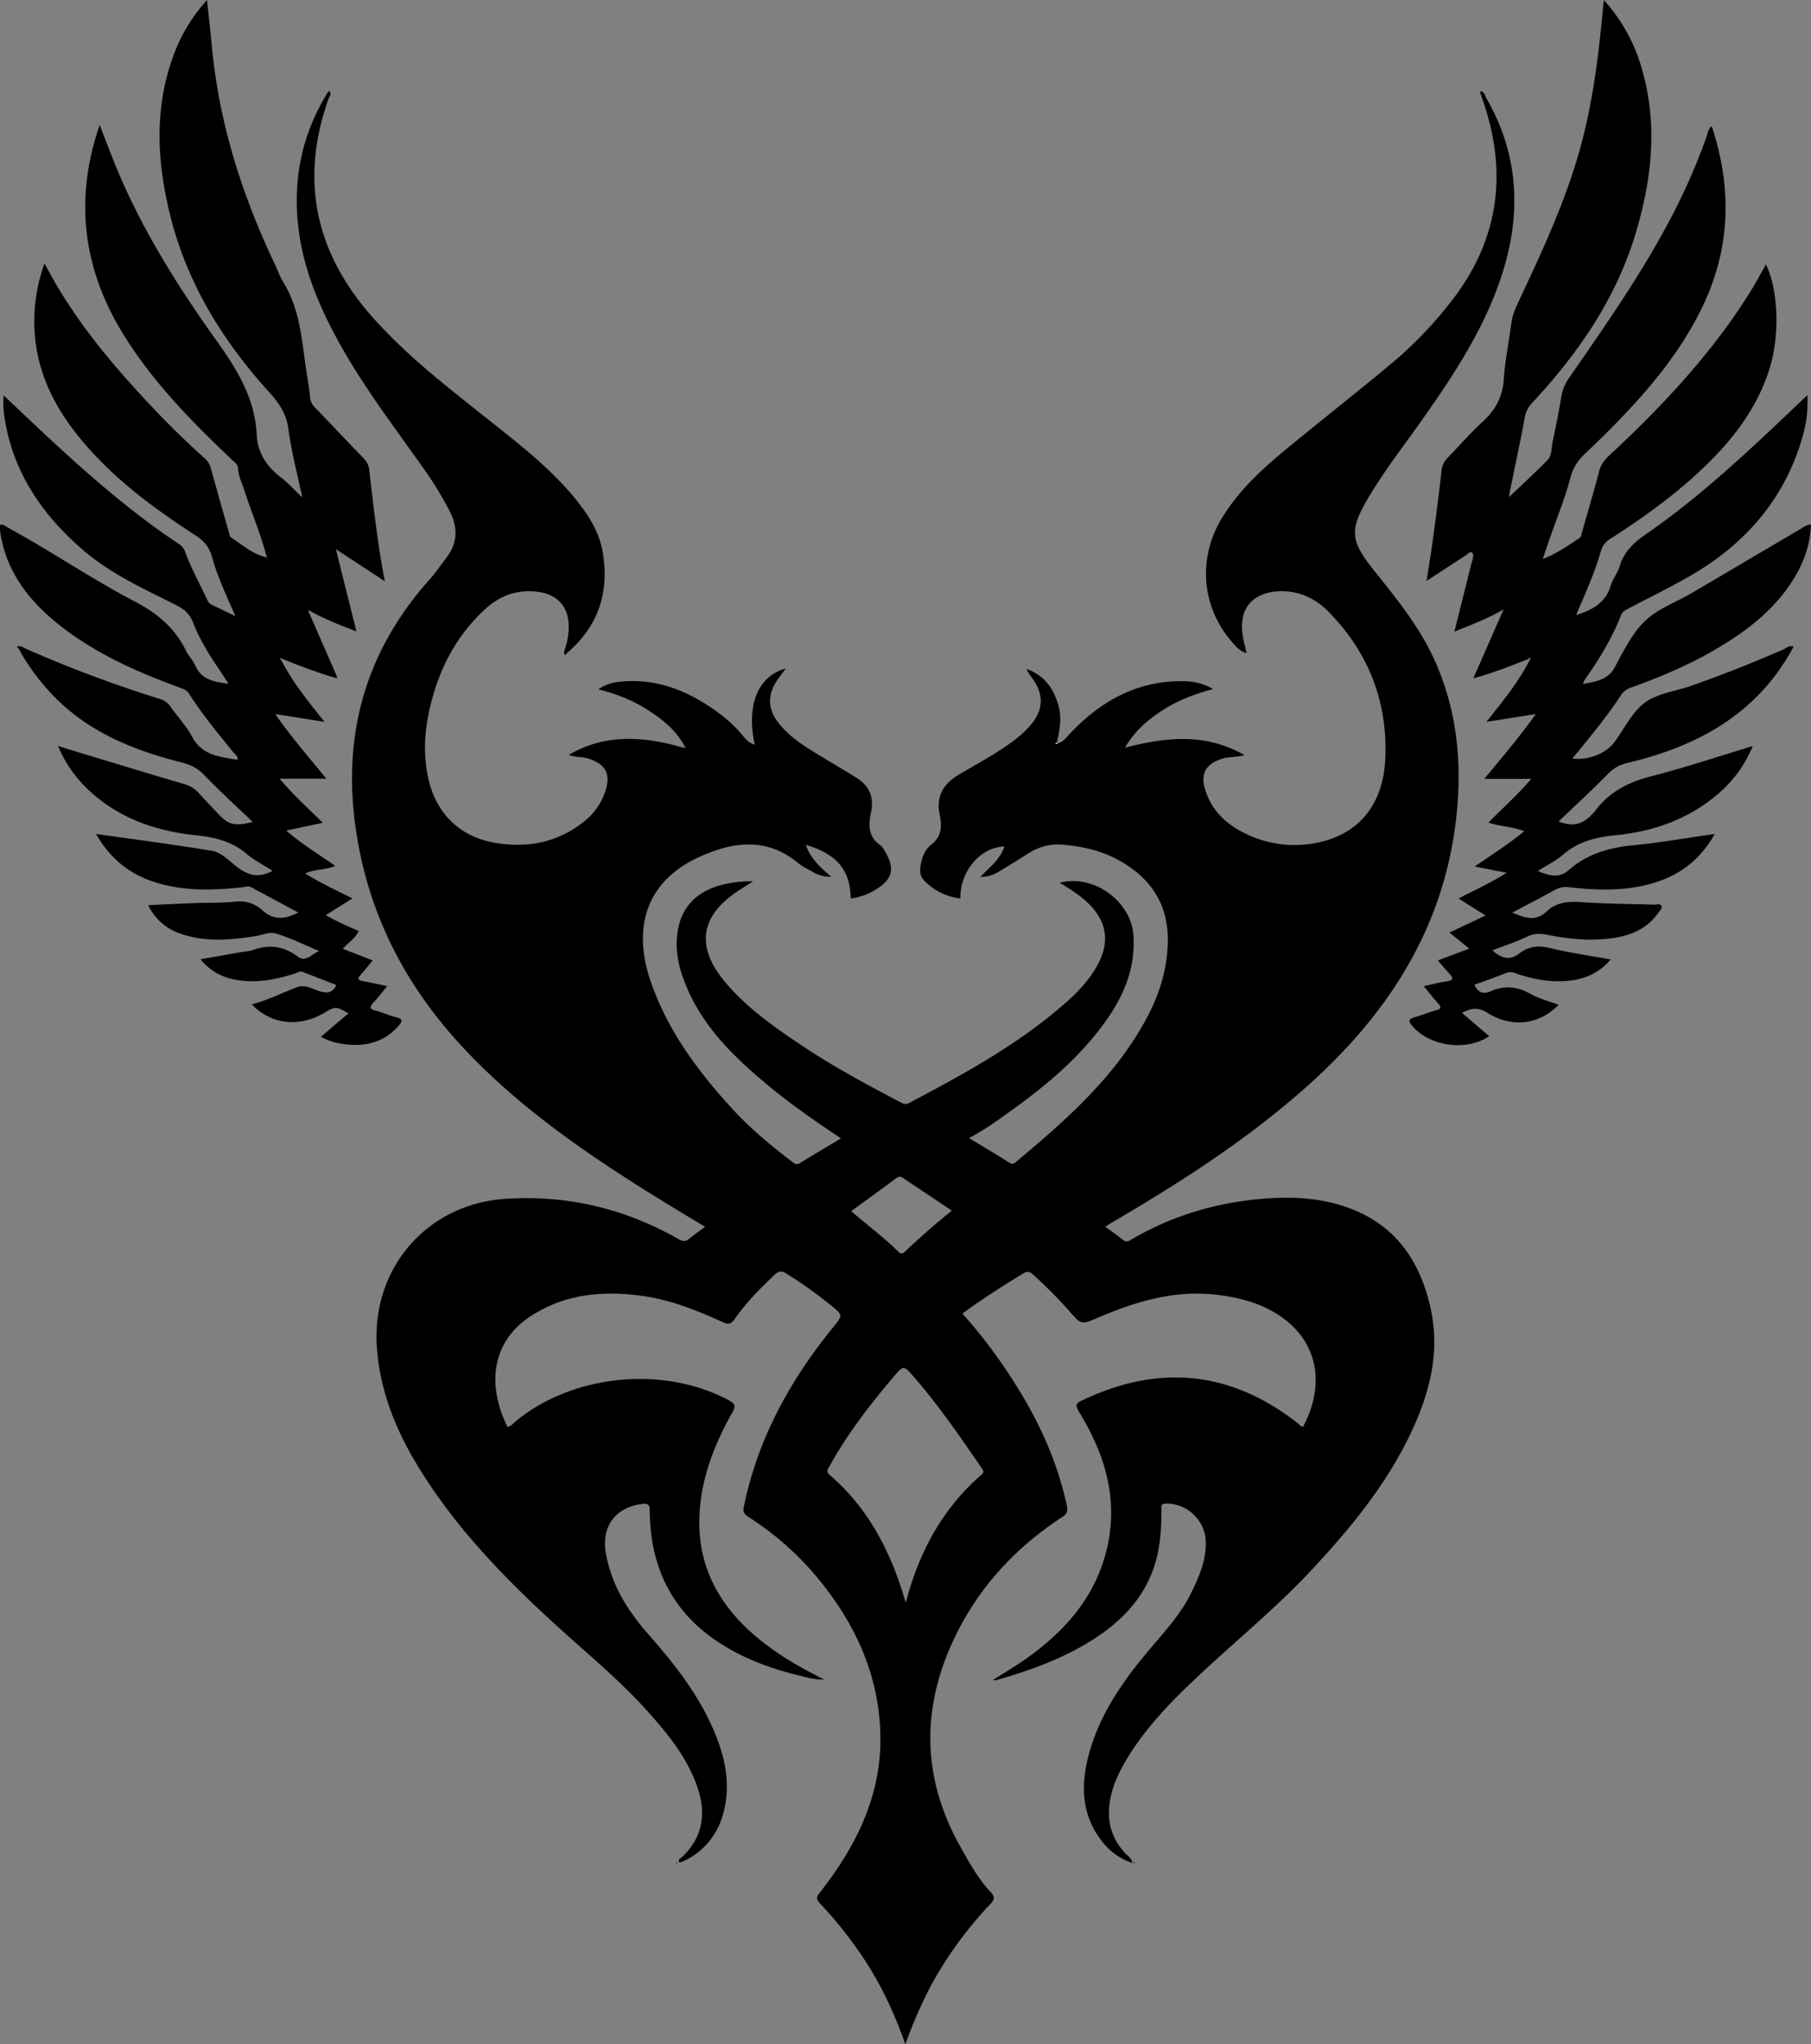 <svg xmlns="http://www.w3.org/2000/svg" viewBox="0 0 996.181 1124.249"><rect x="0" y="0" width="996.181" height="1124.249" fill="#808080" stroke="none"/><defs><style>.cls-1{fill:#201002;}.cls-2{fill:#1f0f01;}.cls-3{fill:#fdfdfd;}</style></defs><title>logo2_1</title><g id="Слой_2" data-name="Слой 2"><g id="Слой_1-2" data-name="Слой 1"><path d="M376.612,410.573c-4.51-8.937-12.094-14.803-20.215-20.083-8.144-5.296-17.073-8.811-27.275-11.396,4.778-3.381,9.76-4.128,14.7-4.42,19.772-1.17,36.669,6.319,52.105,17.871a71.916,71.916,0,0,1,13.268,12.787,13.265,13.265,0,0,0,5.984,4.284c-4.748-21.652,1.607-37.815,17.044-41.963-1.72,2.344-3.179,4.22-4.518,6.177-5.78,8.447-5.501,16.322.943,24.278,5.752,7.102,13.308,11.973,21.005,16.639,7.099,4.304,14.253,8.518,21.317,12.878,7.173,4.427,9.946,10.681,8.159,19.12-1.41,6.657-1.756,13.215,4.9,17.91,1.534,1.082,2.538,3.068,3.484,4.803,4.592,8.421,3.224,13.93-4.742,19.079a32.767,32.767,0,0,1-14.785,5.538c-.354-15.582-7.488-24.306-24.701-29.455,2.581,7.596,7.863,12.404,14.039,17.563a18.23,18.23,0,0,1-9.814-2.449c-2.894-1.623-5.996-3.037-8.524-5.128-17.347-14.348-35.902-11.703-54.335-3.322-28.324,12.879-37.583,37.889-26.331,69.628,9.338,26.339,25.643,48.242,44.26,68.633,10.14,11.106,21.656,20.636,33.606,29.689,1.345,1.019,2.268,1.388,3.914.364,7.307-4.546,14.734-8.896,22.5-13.546-14.491-9.677-28.513-19.387-41.582-30.37-17.424-14.643-33.545-30.404-42.844-51.767-4.016-9.225-6.749-18.737-5.766-28.985,1.349-14.066,8.744-23.305,22.222-27.595a62.345,62.345,0,0,1,19.591-2.662c-3.052,1.959-5.029,3.242-7.019,4.504-22.202,14.076-24.949,31.423-7.93,51.4,11.998,14.082,27.029,24.561,42.268,34.733,17.153,11.45,35.317,21.153,53.541,30.744,1.551.816,2.884,1.637,5.011.512,30.729-16.252,61.232-32.838,87.36-56.223,6.349-5.683,12.026-11.977,16.175-19.493,7.161-12.971,5.197-24.538-5.58-34.638-4.529-4.245-9.756-7.442-15.087-10.742,18.47-4.896,39.164,9.972,40.487,28.8,1.201,17.099-4.635,31.995-14.137,45.732-15.3,22.118-35.861,38.674-57.556,53.98A156.734,156.734,0,0,1,533.044,625.888c7.677,4.648,15.084,9.041,22.375,13.62,1.564.982,2.385.353,3.426-.515,27.802-23.177,54.904-47.023,72.218-79.665,6.847-12.909,11.057-26.631,11.309-41.439.339-19.941-8.781-34.306-25.674-44.089-9.958-5.766-20.895-8.369-32.304-9.272a29.537,29.537,0,0,0-18.508,4.663c-5.486,3.44-10.96,6.905-16.531,10.204a19.499,19.499,0,0,1-10.124,2.892c5.183-5.388,10.993-9.694,13.242-16.779-13.212.449-24.429,13.564-24.211,28.569a32.519,32.519,0,0,1-19.874-9.783c-2.939-3.061-2.391-6.787-1.582-10.362.819-3.619,2.465-7.161,5.393-9.374,5.746-4.342,5.996-10.263,4.749-16.161-2.196-10.391,1.79-17.179,10.518-22.399,9.969-5.963,20.304-11.349,29.665-18.312a56.308,56.308,0,0,0,10.23-9.466c6.535-8.017,6.794-16.213.857-24.687a37.856,37.856,0,0,1-3.694-5.739c9.992,3.569,15.367,11.037,17.915,21.052,1.708,6.713.312,13.167-1.119,19.658-.465.058-.783.22-.55.774q.459-.217.917-.433c2.98-.658,4.626-2.998,6.554-5.056,17.347-18.517,37.963-29.943,64.077-29.132a31.754,31.754,0,0,1,14.984,4.304c-10.273,2.713-19.373,6.247-27.686,11.574-8.354,5.353-15.68,11.724-20.785,20.634,22.103-5.61,43.772-8.425,65.742,4.105-4.874,1.372-8.725.796-12.344,1.985-9.223,3.033-12.131,8.405-9.129,17.549,4.294,13.077,14.112,20.623,26.253,25.512a60.879,60.879,0,0,0,36.753,2.774c21.441-4.818,34.612-20.767,35.86-45.083,1.616-31.483-8.896-58.781-30.977-81.373-7.353-7.523-16.35-11.852-27.202-11.464-15.06.538-22.731,9.971-20.105,24.854.515,2.916,1.268,5.791,2.023,9.183-3.961-1.172-6.092-3.931-8.252-6.432-16.556-19.162-18.658-45.79-5.405-67.694,8.83-14.595,21.065-26.13,34.024-36.869,18.958-15.71,38.362-30.881,57.297-46.618a220.263,220.263,0,0,0,37.78-39.656c23.905-32.869,27.692-68.492,14.618-106.435-.539-1.564-1.085-3.127-1.606-4.697-.04-.121.09-.299.184-.58,2.288.107,2.398,2.28,3.166,3.608,18.963,32.776,19.48,66.893,7.105,101.843-9.411,26.58-24.635,49.944-40.674,72.842-10.202,14.566-21.217,28.574-30.419,43.828-11.472,19.018-11.17,24.626,2.773,41.998,12.498,15.571,25.006,31.056,33.197,49.545,11.119,25.098,14.354,51.318,12.236,78.458-4.886,62.608-35.038,111.891-80.566,153.079-32.849,29.718-69.799,53.624-107.871,75.929-1.696.994-3.364,2.037-5.359,3.247,3.555,2.609,6.824,4.854,9.905,7.332,1.667,1.34,2.83.739,4.354-.159,23.795-14.024,49.667-21.252,77.101-22.854,14.694-.858,29.285.379,43.229,5.61,25.888,9.713,39.084,29.936,44.577,55.748,5.217,24.514-1.163,47.428-11.806,69.408-13.343,27.556-32.56,50.837-53.231,73.086-20.432,21.992-43.824,40.8-65.532,61.414-14.749,14.006-28.713,28.729-38.729,46.666-3.989,7.143-6.929,14.671-7.658,22.974-.869,9.899,2.201,18.286,8.919,25.49,1.309,1.404,3.23,2.355,3.87,5.228a34.736,34.736,0,0,1-16.921-12.142c-11.224-14.446-11.551-30.694-7.1-47.444,5.539-20.844,17.294-38.322,30.783-54.719,8.864-10.774,18.736-20.76,25.111-33.404,4.592-9.108,8.638-18.38,8.495-28.851a21.722,21.722,0,0,0-22.167-21.107c-2.893.065-2.252,1.787-2.258,3.299-.028,7.997-.34,15.969-1.988,23.826-4.703,22.431-18.975,37.515-37.819,49.013-15.87,9.684-33.209,15.856-50.97,20.971a9.531,9.531,0,0,1-2.003.016c6.522-4.185,12.775-7.851,18.658-12.036,19.541-13.9,35.292-30.959,42.52-54.395,8.74-28.334,2.231-54.46-12.554-79.158-3.678-6.143-3.823-6.287,2.475-9.191,41.435-19.103,80.262-14.889,116.355,13.223,1.028.801,1.75,2.054,3.214,2.225,14.475-27.276,5.954-53.387-21.596-65.943-7.768-3.54-16.011-5.371-24.467-6.498C647.072,709.082,625.269,715.5,603.954,724.659c-9.241,3.971-9.173,3.909-15.809-3.697a265.986,265.986,0,0,0-19.674-19.841c-1.829-1.699-3.235-2.25-5.574-.819-11.336,6.935-22.539,14.057-33.513,22.105a280.927,280.927,0,0,1,28.463,37.749c13.415,21.005,23.731,43.33,28.989,67.858.695,3.244-.023,4.635-2.654,6.357-26.036,17.047-46.449,39.231-59.674,67.515-17.974,38.443-17.165,76.436,3.768,113.726,4.892,8.715,9.715,17.485,16.541,24.821,2.576,2.768,2.379,4.119-.037,6.687a211.95,211.95,0,0,0-32.776,45.033,249.849,249.849,0,0,0-13.983,32.097c-6.126-17.325-13.544-33.196-23.387-47.879a225.07,225.07,0,0,0-23.606-29.621c-2.181-2.3-2.054-3.413-.1-5.895,20.325-25.817,34.39-54.223,33.302-88.016-1.028-31.96-13.674-59.574-33.688-84.051A163.727,163.727,0,0,0,411.529,834.122c-2.3-1.464-2.947-2.692-2.359-5.553,7.637-37.17,25.282-69.319,48.991-98.464,5.581-6.861,5.583-6.789-1.19-12.324A240.878,240.878,0,0,0,432.621,700.432c-2.476-1.557-4.141-1.596-6.42.542-8.03,7.532-15.748,15.342-22.041,24.391-1.911,2.747-3.436,3.165-6.428,1.806-14.085-6.395-28.425-12.199-43.859-14.408-21.983-3.146-43.286-1.292-62.314,11.308-18.008,11.924-23.43,31.426-15.567,53.279.894,2.485,2.034,4.882,3.058,7.315,2.121-.196,3.202-1.854,4.57-2.987,31.332-25.974,81.663-30.859,117.396-11.54,3.435,1.857,3.777,3.163,1.852,6.573-9.641,17.078-16.79,35.122-18.035,54.91-1.913,30.407,11.725,53.442,35.008,71.645,10.345,8.088,21.729,14.485,33.495,20.38-5.324.21-10.28-1.345-15.268-2.588-13.752-3.426-26.949-8.265-39.16-15.593-27.072-16.248-40.424-40.406-41.451-71.699-.038-1.164-.11-2.328-.091-3.491.046-2.752-1.048-3.544-3.915-3.209-14.691,1.719-22.735,12.206-20.218,26.898,2.963,17.287,11.827,31.626,23.158,44.51,14.001,15.918,27.144,32.388,35.714,51.976,6.735,15.394,10.403,31.286,5.394,47.987a39.405,39.405,0,0,1-19.553,24.146,27.093,27.093,0,0,1-3.163,1.451,3.973,3.973,0,0,1-1.354.025c-.427-1.642.985-2.065,1.727-2.766,11.2-10.571,13.355-23.313,8.772-37.477-5.186-16.025-15.459-28.884-26.41-41.256-16.372-18.497-35.549-34.02-53.678-50.662C275.326,865.724,248.668,837.876,228.707,804.36c-11.593-19.464-19.673-40.064-21.382-63.057-3.238-43.545,27.365-79.211,70.872-82.033,33.98-2.204,65.632,5.43,95.119,22.22,2.486,1.415,3.971,1.318,5.995-.374,2.642-2.208,5.494-4.164,8.559-6.456-16.586-9.877-32.752-19.713-48.585-30.08-31.826-20.839-62.109-43.567-87.739-71.954-29.945-33.167-49.112-71.445-55.723-115.924-7.788-52.391,5.124-98.483,40.554-138.105,3.316-3.708,6.123-7.873,9.157-11.833,6.107-7.971,6.462-16.363,2.037-25.232a190.384,190.384,0,0,0-15.101-24.613c-15.514-21.998-31.905-43.404-45.09-66.97-11.015-19.686-19.931-40.159-22.987-62.739-3.674-27.15,1.251-52.58,15.672-76.025.254-.413.559-.794.856-1.212,1.825,1.63.308,2.889-.097,4.025-16.057,44.94-7.414,84.862,24.031,120.366,18.654,21.062,40.792,38.12,62.66,55.523,16.79,13.362,33.892,26.394,47.767,42.991,7.751,9.272,14.457,19.25,16.383,31.434,3.416,21.603-2.563,40.078-19.475,54.541a10.93,10.93,0,0,0-1.228,1.485l.027-.007c-1.486-1.598-.198-3.126.202-4.612a40.344,40.344,0,0,0,1.623-12.304c-.436-9.973-6.31-16.328-16.16-17.827-11.525-1.754-21.453,1.744-29.813,9.436-16.978,15.623-26.55,35.376-31.112,57.734-2.418,11.849-2.774,23.72-.073,35.619,4.401,19.386,17.719,32.139,37.313,35.246,17.72,2.81,34.065-.407,48.304-11.85a34.45,34.45,0,0,0,12.425-19.331c1.573-6.694-.64-11.166-6.957-14.084a20.272,20.272,0,0,0-7.172-1.952,24.307,24.307,0,0,1-6.749-1.23c20.397-11.995,41.67-10.159,63.234-3.952q.637-.057,1.274-.112ZM498.138,881.183a3.939,3.939,0,0,0,.349-.749c7.218-27.058,19.94-50.849,41.384-69.401,1.691-1.463,1.012-2.385.143-3.643-11.888-17.218-23.664-34.52-37.449-50.323-5.495-6.299-5.623-6.265-10.894-.032-.858,1.015-1.729,2.019-2.582,3.039-12.161,14.545-23.594,29.606-32.799,46.248-.934,1.688-2.107,2.901.227,4.916C478.129,829.895,490.389,854.142,498.138,881.183Zm25.433-215.382c-8.981-6.012-17.512-11.737-26.062-17.433-1.336-.89-2.515-1.936-4.388-.534-8.147,6.096-16.409,12.038-24.895,18.229,8.976,7.797,18.074,14.502,26.092,22.442,1.576,1.561,2.613.631,3.732-.422C506.14,680.471,514.441,673.097,523.571,665.802Z"/><path d="M154.616,362.834c6.157,12.18,14.735,22.703,23.903,34.155l-27.091-4.284c8.679,12.495,18.267,23.566,28.139,35.535H153.787c7.479,8.875,15.465,16.034,23.797,24.26-6.967,1.472-13.257,2.801-20.176,4.263,8.646,7.424,17.821,13.046,27.044,19.439-5.369,2.352-11.033,1.61-16.583,4.189,8.544,5.229,17.025,9.219,25.992,13.675-4.963,3.128-9.592,6.046-14.663,9.242a158.279,158.279,0,0,0,18.091,8.627c-1.69,4.098-5.582,6.243-8.735,9.847,5.444,2.115,10.706,4.159,16.471,6.398-2.424,2.904-4.574,5.578-6.834,8.154-1.677,1.912-1.219,2.709,1.177,3.153,4.365.809,8.695,1.806,13.578,2.838-2.643,3.22-4.803,6.132-7.262,8.763-2.246,2.402-2.905,3.809,1.149,4.772,3.693.876,7.172,2.672,10.872,3.493,4.323.959,3.581,2.546,1.312,5.067-8.563,9.519-19.414,11.525-31.392,9.523a30.209,30.209,0,0,1-11.034-3.818c5.174-4.408,10.088-8.594,15.07-12.839-6.729-3.899-7.189-3.905-13.227-.316-13.804,8.207-29.351,6.517-39.893-4.639,8.697-2.29,16.546-6.234,24.702-9.396,4.494-1.743,8.776,1.041,12.945,2.298,4.243,1.279,6.923.456,8.833-3.526q-9.26-3.597-18.507-7.184c-1.592-.615-2.881.424-4.276.868-11.218,3.572-22.566,5.707-34.339,3.071a30.853,30.853,0,0,1-17.587-10.92c7.731-1.363,15.103-2.665,22.477-3.961,2.127-.374,4.366-.428,6.366-1.15,8.916-3.219,16.946-2.125,24.645,3.652,4.384,3.29,7.462-1.273,11.726-3.071-8.422-3.515-15.973-7.33-23.956-9.687-3.427-1.012-7.74,1.05-11.663,1.634-13.573,2.019-27.133,3.189-40.46-1.443a30.064,30.064,0,0,1-17.919-15.715c8.632-.394,16.806-.815,24.985-1.126,7.643-.291,15.335-.036,22.921-.828a18.423,18.423,0,0,1,15.017,4.86c6.139,5.567,12.435,4.828,19.642,1.145-8.899-4.774-17.477-9.406-26.091-13.968-1.571-.832-3.265-.072-4.896.098-16.8,1.752-33.515,2.247-49.792-3.462-13.253-4.648-23.23-13.147-30.486-25.887,21.652,3.078,42.712,5.762,63.638,9.251,5.655.943,9.893,5.916,14.533,9.35,5.92,4.38,11.872,5.624,18.959,1.678-4.909-3.151-10.087-5.751-14.385-9.389-8.231-6.967-17.605-9.115-28.132-10.214-23.122-2.414-44.309-10.139-61.118-27.199A68.585,68.585,0,0,1,31.945,410.263c3.675,1.137,6.761,2.111,9.859,3.047,19.857,5.999,39.697,12.058,59.596,17.912a16.358,16.358,0,0,1,7.873,4.861c3.347,3.7,6.822,7.285,10.226,10.935,6.241,6.693,9.39,7.552,19.503,5.011-9.129-8.752-18.304-17.072-26.867-25.979-3.681-3.829-7.758-5.614-12.676-6.859-16.956-4.291-33.372-10.006-48.421-19.207C34.635,389.954,21.946,376.379,12.07,360.016c-.837-1.387-1.225-3.104-2.748-4.029l.013.029c1.731-1.559,3.161-.001,4.527.602a701.051,701.051,0,0,0,74.057,27.77,10.594,10.594,0,0,1,5.844,4.238c3.94,5.561,8.756,10.626,11.929,16.579,5.513,10.342,15.215,10.984,24.899,12.645.431-2.255-1.369-3.041-2.29-4.176-8.488-10.456-17.088-20.829-24.34-32.208-1.222-1.918-2.886-2.516-4.775-3.205-22.995-8.394-45.307-18.159-64.869-33.234C17.403,331.993,4.332,316.324.438,294.529A28.037,28.037,0,0,1,.035,291.567c-.069-.982-.015-1.972-.015-2.964,1.947-.374,3.185.94,4.595,1.708,23.628,12.87,45.888,28.139,69.713,40.58,12.267,6.406,21.841,14.45,27.897,26.824,1.451,2.964,3.947,5.435,5.278,8.436,3.457,7.795,10.335,8.832,18.201,9.864-2.158-3.278-3.937-6.03-5.765-8.749-5.29-7.866-10.306-15.942-13.691-24.789-1.815-4.745-4.768-7.388-9.129-9.583-17.929-9.026-36.347-17.324-51.715-30.63-22.387-19.383-38.29-42.677-42.918-72.605a51.52,51.52,0,0,1-.478-12.209c7.739,7.305,14.989,14.225,22.321,21.055,23.378,21.779,47.303,42.897,74.01,60.609a8.051,8.051,0,0,1,3.395,4.085c3.277,9.073,7.955,17.503,12.073,26.19a5.986,5.986,0,0,0,2.811,3.297c3.984,1.863,7.925,3.816,12.883,6.217-4.962-11.41-9.884-21.732-12.915-32.696-1.53-5.533-4.545-8.881-9.273-11.939-22.534-14.571-44.039-30.479-61.542-51.128-13.794-16.273-23.819-34.381-26.323-55.959a93.801,93.801,0,0,1,5.011-42.291c2.219,3.987,4.149,7.605,6.216,11.144,15.029,25.735,34.315,48.132,54.738,69.625q13.068,13.753,27.208,26.411a10.57,10.57,0,0,1,3.333,5.354c3.238,11.844,6.63,23.646,9.992,35.455.269.943.449,2.251,1.124,2.686,6.377,4.117,12.13,9.39,19.871,11.051q-.026.339-.05.677l.437-.038-.514-.563c-3.269-12.693-8.457-24.744-12.459-37.192-1.268-3.944-3.205-7.715-3.4-11.936-.101-2.175-1.668-3.105-2.971-4.341-22.128-20.978-43.494-42.611-59.746-68.71C46.212,149.14,40.931,111.647,53.784,71.813c.238-.738.509-1.465,1.061-3.048,3.722,9.465,6.913,18.203,10.562,26.745,14.043,32.868,33.04,62.926,53.718,91.865,11.276,15.781,21.14,31.718,22.081,51.659.484,10.248,5.623,17.576,13.462,23.64,3.764,2.912,7.004,6.5,11.599,10.838-2.827-13.484-6.037-25.354-7.603-37.437-1.101-8.499-5.185-14.423-10.631-20.431-25.687-28.339-45.322-60.142-54.545-97.717-7.064-28.781-8.652-57.487,1.401-85.958A92.844,92.844,0,0,1,113.88,0c.943,8.973,1.895,17.21,2.661,25.464,3.912,42.202,16.614,81.852,34.699,119.95,1.566,3.298,2.745,6.826,4.653,9.907,9.552,15.426,10.135,33.096,12.859,50.235.678,4.266,1.472,8.533,1.785,12.831a9.085,9.085,0,0,0,2.995,5.986c8.894,9.219,17.641,18.579,26.579,27.754a10.428,10.428,0,0,1,3.017,6.512c2.408,20.075,4.456,40.199,8.582,61.056-9.363-6.146-17.939-11.775-26.973-17.705,3.771,15.076,7.449,29.785,11.32,45.259-8.942-3.426-17.152-6.664-24.944-10.906-.336-.224-.782-.713-.99-.627-.857.356-.272.921-.056,1.414q7.664,17.498,15.328,34.996l-.801.696c-10.021-2.93-19.766-6.631-29.448-10.513-.348-.142-.953-.467-1-.4C153.793,362.414,154.149,362.675,154.616,362.834Z"/><path d="M868.301,337.84c8.085-2.72,14.96-6.629,17.67-15.631,1.133-3.764,3.856-7.052,4.973-10.818,2.408-8.118,7.861-13.074,14.654-17.768,29.652-20.491,55.817-45.146,81.852-69.917,2.044-1.945,4.096-3.881,6.735-6.38a68.458,68.458,0,0,1-2.8,23.37c-9.904,34.044-31.553,58.682-61.845,76.109-11.064,6.365-22.57,11.964-33.871,17.917-1.588.837-3.16,1.48-3.936,3.483-5.012,12.938-12.263,24.638-20.204,35.943a11.779,11.779,0,0,0-.768,2.021c7.133-1.449,13.614-2.006,17.582-9.404,4.775-8.902,9.484-18.48,16.585-25.31,6.936-6.672,16.888-10.182,25.445-15.201,20.196-11.846,40.342-23.776,60.534-35.628,1.53-.898,2.974-2.157,5.272-2.08-.418,11.492-4.332,21.759-10.423,31.225-10.341,16.071-25.082,27.318-41.268,36.878-15.054,8.892-31.072,15.706-47.512,21.538a10.404,10.404,0,0,0-5.56,4.499c-6.974,10.555-14.932,20.38-22.947,30.153-1.137,1.386-2.278,2.769-3.534,4.296,8.748,1.149,18.458-2.724,23.194-9.11,5.444-7.342,9.609-16.386,16.628-21.594,6.842-5.077,16.601-6.198,25.051-9.137,17.398-6.05,34.505-12.838,51.379-20.23,1.614-.707,3.226-2.643,5.41-1.168l-.134-.018c-19.605,36.493-52.233,54.418-90.915,63.611a21.261,21.261,0,0,0-10.947,6.006c-8.824,9.008-18.125,17.549-27.277,26.313,8.016,2.934,13.131,1.76,18.62-4.199a17.285,17.285,0,0,0,1.376-1.445c7.773-10.725,18.514-16.079,31.236-19.324,18.442-4.704,36.527-10.809,55.57-16.56a67.881,67.881,0,0,1-18.251,25.62c-16.219,14.226-35.642,21.283-56.659,23.364-11.054,1.095-20.889,3.359-29.448,10.775-3.957,3.428-8.846,5.78-13.877,8.979,6.111,2.595,11.791,4.095,16.908-.424,10.308-9.104,22.479-12.48,35.879-13.771,14.691-1.416,29.268-4.018,44.516-6.192-7.695,13.963-18.957,22.534-33.547,26.929-15.28,4.604-30.866,4.14-46.465,2.373a12.406,12.406,0,0,0-7.999,1.535c-7.506,4.19-15.168,8.102-23.298,12.403,6.903,3.022,12.9,5.1,18.807-.573,5.577-5.355,12.389-5.655,19.809-5.127,13.092.932,26.25.912,39.379,1.358,1.373.047,3.324-.856,4.007.757.602,1.423-.963,2.682-1.801,3.859-7.205,10.119-17.865,13.295-29.454,14.281-10.514.894-20.956-.222-31.259-2.28-3.999-.799-7.462-.925-11.363.966-6.068,2.942-12.562,5.006-19.065,7.516,4.807,4.364,9.428,5.882,14.8,1.726,4.988-3.859,10.33-4.563,16.71-3.007,10.902,2.659,22.074,4.211,33.567,6.308-6.474,7.588-14.532,10.946-23.777,11.782-9.948.899-19.539-1.019-28.866-4.292a7.1,7.1,0,0,0-5.631.229c-5.497,2.269-11.152,4.158-16.768,6.205,2.013,4.06,4.706,5.434,8.902,3.59,7.431-3.266,14.523-2.783,21.779,1.303,4.826,2.718,10.389,4.126,15.694,6.148-10.632,10.865-25.743,12.909-39.263,4.333-5.121-3.249-8.935-2.549-13.9.084,5.131,4.386,10.034,8.578,14.972,12.799-12.517,8.524-32.858,5.636-42.358-5.683-2.364-2.817-1.82-3.836,1.453-4.754,3.984-1.117,7.828-2.736,11.812-3.854,2.656-.745,2.844-1.616,1.063-3.612-2.634-2.954-5.067-6.087-7.934-9.568,4.495-.983,8.467-2.117,12.518-2.665,4.371-.591,3.476-2.162,1.32-4.489-2.005-2.165-3.879-4.453-6.113-7.037,5.766-2.174,10.986-4.142,17.278-6.514-3.672-2.961-6.973-5.623-10.899-8.79,7.311-3.466,13.19-6.254,19.849-9.411-5.316-3.332-9.96-6.242-14.842-9.302,8.646-4.647,17.384-8.362,26.478-14.179-6.343-1.243-11.444-2.242-17.597-3.448,9.492-6.584,18.567-12.215,27.226-19.41-6.416-2.595-13.124-2.451-19.666-4.758,7.813-7.938,15.963-15.106,23.497-23.996h-25.818c9.913-11.935,19.457-23.16,28.391-35.676-9.282,1.468-17.751,2.808-27.206,4.304,9.056-11.37,17.634-21.894,23.849-34.035.149-.348.492-.945.419-1.001-.476-.365-.797-.052-1.008.411-9.74,3.77-19.426,7.693-29.53,10.432q-.283-.288-.568-.573c5.261-11.965,10.521-23.931,16.31-37.096-9.106,5.305-17.837,8.432-27.049,12.254,3.214-12.915,6.288-25.274,9.371-37.632.161-.644.455-1.258.585-1.906.26-1.302.843-2.98-.182-3.815-1.301-1.06-2.33.623-3.369,1.294-6.949,4.489-13.872,9.021-21.711,14.13,1.286-8.393,2.534-15.805,3.537-23.25,1.664-12.359,3.309-24.724,4.646-37.12a11.63,11.63,0,0,1,3.434-7.381c6.395-6.546,12.374-13.539,19.13-19.681,7.111-6.465,11.084-13.779,11.73-23.564.688-10.42,2.853-20.736,4.202-31.12.548-4.218,2.261-7.941,4.021-11.698,12.955-27.645,25.909-55.276,33.986-84.893,6.984-25.61,10.125-51.801,12.513-78.129.056-.616.177-1.226.371-2.538a94.756,94.756,0,0,1,20.78,37.519c8.935,30.631,5.632,60.872-3.385,90.842-10.885,36.181-31.834,66.254-57.271,93.526a15.14,15.14,0,0,0-3.804,8.258c-2.423,13.062-5.229,26.053-7.885,39.072-.193.946-.308,1.909-.649,4.059,7.603-7.256,14.606-13.611,21.178-20.383,2.449-2.524,2.068-6.546,2.785-9.907,1.766-8.281,3.426-16.594,4.777-24.95a24.813,24.813,0,0,1,4.373-10.4c19.936-28.836,40.083-57.542,56.353-88.709a338.211,338.211,0,0,0,19.46-44.665c.568-1.62.563-3.613,2.572-4.885,11.245,33.944,10.421,66.989-5.17,99.348-11.41,23.681-27.847,43.631-45.929,62.367-5.893,6.106-11.962,12.05-18.139,17.869-4.013,3.78-6.925,7.637-8.431,13.398-2.967,11.358-7.493,22.307-11.358,33.431-1.239,3.565-2.429,7.147-3.925,11.559,7.881-3.105,14.026-7.435,20.259-11.601.917-.613.934-1.673,1.204-2.635,3.187-11.349,6.575-22.644,9.54-34.049.987-3.795,3.097-6.37,5.829-8.906,28.974-26.911,55.887-55.619,77.019-89.29,3.167-5.045,5.946-10.334,8.907-15.508,6.88,14.012,7.69,39.041,1.997,57.27-7.661,24.531-23.603,43.218-42.254,59.962-14.02,12.586-29.382,23.407-45.222,33.554a11.557,11.557,0,0,0-5.39,7.137c-3.359,11.639-8.285,22.726-13.143,33.816q-.034.586-.069,1.172Q867.809,338.094,868.301,337.84Z"/><path class="cls-1" d="M9.322,355.987c.08-.231.132-.644.245-.661.539-.082.558.063.056.332-.124.067-.194.234-.288.356Z"/><path class="cls-1" d="M986.599,355.895l-.683-.481.264-.351c.077.265.154.53.258.804C986.464,355.877,986.599,355.895,986.599,355.895Z"/><path class="cls-2" d="M310.963,360.341c-.079-.144-.125-.344-.247-.415-.117-.068-.312-.003-.473.004.622-.552.425.401.745.405Z"/><path class="cls-1" d="M185.395,372.125q.052.567.105,1.133-.453-.219-.906-.437Z"/><path class="cls-1" d="M811.35,372.796l-.85.462q.143-.516.284-1.033Q811.066,372.507,811.35,372.796Z"/><path class="cls-2" d="M372.12,1024.032a2.541,2.541,0,0,1,.281.595c.015.069-.194.187-.301.282a2.782,2.782,0,0,1-.285-.594C371.8,1024.249,372.01,1024.129,372.12,1024.032Z"/><path class="cls-2" d="M623.872,1024.005a2.612,2.612,0,0,1,.287.614c.015.071-.199.192-.308.291a2.856,2.856,0,0,1-.291-.612C623.544,1024.228,623.759,1024.105,623.872,1024.005Z"/><path class="cls-3" d="M581.687,408.845q-.459.217-.917.433c-.233-.554.085-.716.55-.774Q581.5,408.678,581.687,408.845Z"/></g></g></svg>